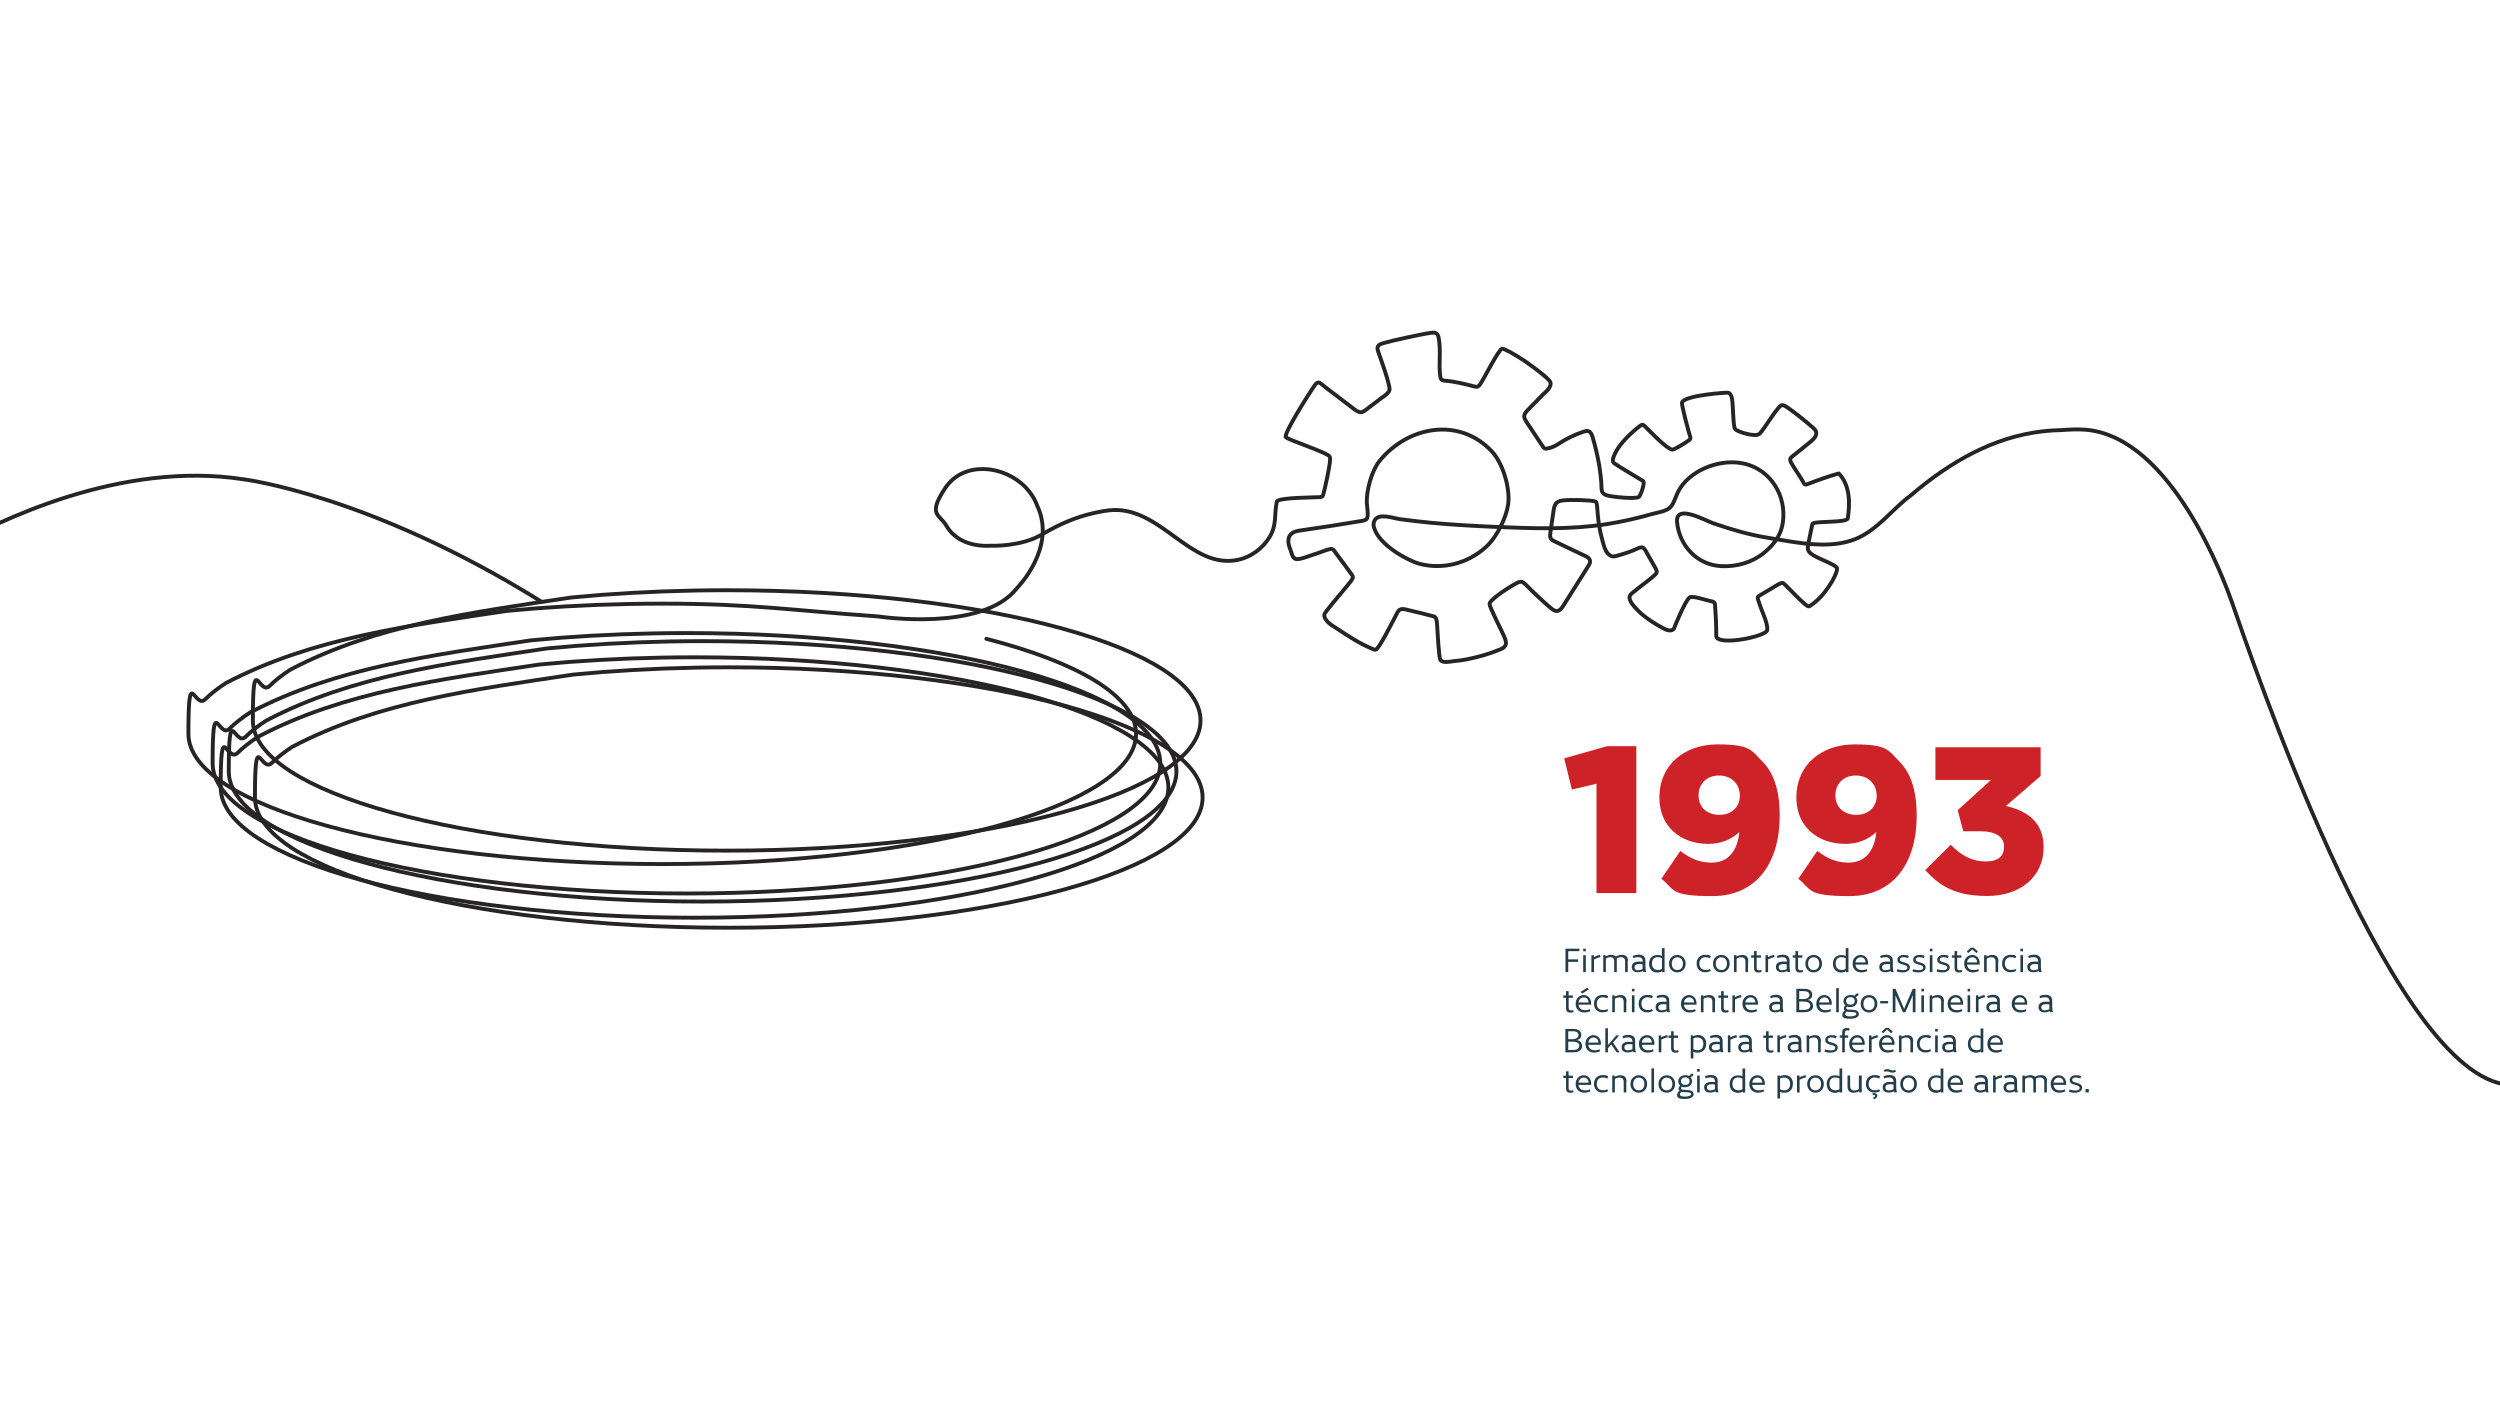 <?xml version="1.0" encoding="UTF-8"?> <svg xmlns="http://www.w3.org/2000/svg" id="Layer_1" version="1.1" viewBox="0 0 1920 1080"><defs><style> .st0 { isolation: isolate; } .st1 { fill: #cc2228; } .st2 { fill: #233d4b; } .st3 { fill: none; stroke: #272425; stroke-linecap: round; stroke-linejoin: round; stroke-width: 3px; } </style></defs><g class="st0"><g class="st0"><path class="st2" d="M1213,728.6v1.9h-8.6v6.3h7.6v1.9h-7.6v7.9h-2.1v-18h10.7Z"></path></g><g class="st0"><path class="st2" d="M1217.9,728.6v2h-2v-2h2ZM1217.9,733.6v13h-2v-13h2Z"></path><path class="st2" d="M1224.2,736.9v9.7h-2v-13h1.9v1.5c1.2-.8,3.2-1.5,4.7-1.8l.4,1.8c-1.5.2-3.4.9-4.9,1.7Z"></path><path class="st2" d="M1250.1,738v8.6h-2v-8.5c0-1.8-1.2-3-3-3s-2.5.4-3.4.9v10.6h-2v-8.6c0-2-1-2.9-2.8-2.9s-2.4.4-3.6,1.1v10.4h-2v-13h1.9v.9c1.1-.7,2.7-1.2,4.3-1.2s2.6.5,3.5,1.3c1.3-.8,3-1.3,4.7-1.3s2.6.5,3.4,1.2c.8.8,1.2,1.9,1.2,3.4Z"></path><path class="st2" d="M1264.1,746.5h0c0,0-2,0-2,0,0-.3-.2-.5-.2-.8-1,.6-2.7,1-4,1-3,0-4.7-1.4-4.7-4.1s2.1-4.1,5.6-4.1,2,0,2.8.2v-.5c0-2.1-1.2-3.1-3.2-3.1s-2.6.2-3.9.7l-.6-1.6c1.6-.7,3.1-1,4.7-1s3.1.5,3.9,1.3c.8.8,1.2,2,1.2,3.5v4.5c0,1.2.1,2.6.6,3.9ZM1258.1,745.1c1.1,0,2.4-.3,3.4-.8v-3.7c-.8-.2-1.4-.2-2.7-.2-2.4,0-3.5,1-3.5,2.5s1,2.3,2.8,2.3Z"></path><path class="st2" d="M1278.4,728.1v18.5h-1.9v-.7c-1,.6-2.2,1-3.7,1-3.2,0-6.3-2.1-6.3-6.7s2.9-6.7,6.2-6.7,2.6.3,3.6.8v-6.1h2ZM1273.2,745c1.2,0,2.3-.3,3.2-.9v-8.2c-.9-.5-2.1-.8-3.3-.8-2.4,0-4.4,1.4-4.4,4.9s2.1,4.9,4.5,4.9Z"></path><path class="st2" d="M1294.6,740.1c0,4-2.8,6.7-6.4,6.7s-6.4-2.7-6.4-6.7,2.8-6.7,6.4-6.7,6.4,2.7,6.4,6.7ZM1292.5,740.1c0-3.1-1.8-4.9-4.3-4.9s-4.3,1.8-4.3,4.9,1.8,4.9,4.3,4.9,4.3-1.8,4.3-4.9Z"></path></g><g class="st0"><path class="st2" d="M1313.9,734.4l-.7,1.5c-1-.5-2.3-.8-3.4-.8-2.7,0-4.7,1.8-4.7,4.9s1.9,4.9,4.6,4.9,2.6-.3,3.5-.8l.7,1.5c-1.3.7-2.7,1.1-4.4,1.1-3.6,0-6.5-2.4-6.5-6.7s2.9-6.7,6.5-6.7,3.1.4,4.3,1Z"></path></g><g class="st0"><path class="st2" d="M1328.4,740.1c0,4-2.8,6.7-6.4,6.7s-6.4-2.7-6.4-6.7,2.8-6.7,6.4-6.7,6.4,2.7,6.4,6.7ZM1326.3,740.1c0-3.1-1.8-4.9-4.3-4.9s-4.3,1.8-4.3,4.9,1.8,4.9,4.3,4.9,4.3-1.8,4.3-4.9Z"></path><path class="st2" d="M1342.5,738.3v8.3h-2v-8.1c0-2.2-1.2-3.3-3-3.3s-2.6.3-3.8,1.1v10.3h-2v-13h1.9v1c1.2-.7,2.9-1.2,4.5-1.2s2.6.4,3.4,1.2c.9.9,1.2,2.1,1.2,3.7Z"></path><path class="st2" d="M1353.1,746.4c-.8.3-1.8.5-2.6.5s-1.9-.2-2.5-.8c-.6-.6-.9-1.5-.9-2.7v-7.9h-2.2v-1.8h2.2v-3.3h2v3.3h3.3v1.8h-3.3v7.7c0,1.4.6,2,1.7,2s1.2-.2,1.8-.3l.4,1.6Z"></path><path class="st2" d="M1357.9,736.9v9.7h-2v-13h1.9v1.5c1.2-.8,3.2-1.5,4.7-1.8l.3,1.8c-1.5.2-3.4.9-4.9,1.7Z"></path><path class="st2" d="M1374.8,746.5h0c0,0-2,0-2,0,0-.3-.2-.5-.2-.8-1,.6-2.7,1-4,1-3,0-4.7-1.4-4.7-4.1s2.1-4.1,5.6-4.1,1.9,0,2.8.2v-.5c0-2.1-1.2-3.1-3.2-3.1s-2.6.2-3.9.7l-.6-1.6c1.6-.7,3.1-1,4.7-1s3.1.5,3.9,1.3c.8.8,1.2,2,1.2,3.5v4.5c0,1.2.1,2.6.6,3.9ZM1368.8,745.1c1.1,0,2.4-.3,3.4-.8v-3.7c-.8-.2-1.4-.2-2.7-.2-2.4,0-3.5,1-3.5,2.5s1,2.3,2.8,2.3Z"></path></g><g class="st0"><path class="st2" d="M1384.8,746.4c-.7.3-1.8.5-2.5.5s-1.9-.2-2.5-.8c-.6-.6-.9-1.5-.9-2.7v-7.9h-2.1v-1.8h2.1v-3.3h2v3.3h3.3v1.8h-3.3v7.7c0,1.4.6,2,1.7,2s1.2-.2,1.8-.3l.3,1.6Z"></path></g><g class="st0"><path class="st2" d="M1399.3,740.1c0,4-2.8,6.7-6.4,6.7s-6.4-2.7-6.4-6.7,2.8-6.7,6.4-6.7,6.4,2.7,6.4,6.7ZM1397.2,740.1c0-3.1-1.8-4.9-4.3-4.9s-4.3,1.8-4.3,4.9,1.8,4.9,4.3,4.9,4.3-1.8,4.3-4.9Z"></path><path class="st2" d="M1419.6,728.1v18.5h-1.9v-.7c-1,.6-2.2,1-3.7,1-3.2,0-6.3-2.1-6.3-6.7s2.9-6.7,6.2-6.7,2.6.3,3.6.8v-6.1h2ZM1414.3,745c1.2,0,2.3-.3,3.2-.9v-8.2c-.9-.5-2.1-.8-3.3-.8-2.4,0-4.4,1.4-4.4,4.9s2.1,4.9,4.5,4.9Z"></path><path class="st2" d="M1434.8,740.8h-9.8c.3,2.7,2.1,4.2,4.7,4.2s2.8-.3,3.9-.8l.5,1.6c-1.5.6-2.9,1-4.7,1-3.7,0-6.6-2.4-6.6-6.7s3.1-6.7,6.2-6.7,5.7,2.5,5.7,6.3,0,.9,0,1.2ZM1425,739.1h7.7c0-2.5-1.6-3.9-3.6-3.9s-3.8,1.3-4.1,3.9Z"></path><path class="st2" d="M1454.2,746.5h0c0,0-2,0-2,0-.1-.3-.2-.5-.2-.8-1,.6-2.7,1-4,1-3,0-4.7-1.4-4.7-4.1s2.1-4.1,5.6-4.1,1.9,0,2.7.2v-.5c0-2.1-1.2-3.1-3.2-3.1s-2.6.2-3.9.7l-.6-1.6c1.7-.7,3.2-1,4.7-1s3.1.5,3.9,1.3c.9.8,1.2,2,1.2,3.5v4.5c0,1.2.1,2.6.6,3.9ZM1448.2,745.1c1.2,0,2.4-.3,3.4-.8v-3.7c-.8-.2-1.4-.2-2.7-.2-2.4,0-3.5,1-3.5,2.5s1,2.3,2.8,2.3Z"></path><path class="st2" d="M1466,734.2l-.6,1.6c-1.1-.4-2.3-.7-3.6-.7s-2.7.6-2.7,1.7.5,1.6,2.8,2.2c3.6.9,4.9,2,4.9,4s-2,3.8-5.3,3.8-3.3-.3-4.9-.8l.6-1.6c1.4.4,2.9.7,4.4.7,2.2,0,3.3-.7,3.3-1.9s-.8-1.7-3.5-2.4c-3.3-.8-4.2-2-4.2-3.8s1.8-3.6,4.7-3.6,2.9.3,4.2.8Z"></path><path class="st2" d="M1478.1,734.2l-.6,1.6c-1.1-.4-2.3-.7-3.6-.7s-2.7.6-2.7,1.7.5,1.6,2.8,2.2c3.6.9,4.9,2,4.9,4s-2,3.8-5.3,3.8-3.3-.3-4.9-.8l.6-1.6c1.4.4,2.9.7,4.4.7,2.2,0,3.3-.7,3.3-1.9s-.8-1.7-3.5-2.4c-3.3-.8-4.2-2-4.2-3.8s1.8-3.6,4.7-3.6,2.9.3,4.2.8Z"></path><path class="st2" d="M1484.1,728.6v2h-2v-2h2ZM1484.1,733.6v13h-2v-13h2Z"></path><path class="st2" d="M1496.6,734.2l-.6,1.6c-1.2-.4-2.3-.7-3.6-.7s-2.7.6-2.7,1.7.5,1.6,2.8,2.2c3.6.9,4.9,2,4.9,4s-2,3.8-5.3,3.8-3.3-.3-4.9-.8l.6-1.6c1.4.4,2.9.7,4.4.7,2.2,0,3.3-.7,3.3-1.9s-.8-1.7-3.5-2.4c-3.3-.8-4.2-2-4.2-3.8s1.8-3.6,4.7-3.6,2.9.3,4.2.8Z"></path></g><g class="st0"><path class="st2" d="M1507,746.4c-.7.3-1.8.5-2.5.5s-1.9-.2-2.5-.8c-.6-.6-.9-1.5-.9-2.7v-7.9h-2.1v-1.8h2.1v-3.3h2v3.3h3.3v1.8h-3.3v7.7c0,1.4.6,2,1.7,2s1.2-.2,1.8-.3l.3,1.6Z"></path></g><g class="st0"><path class="st2" d="M1520.5,740.8h-9.8c.3,2.7,2.1,4.2,4.7,4.2s2.8-.3,3.9-.8l.5,1.6c-1.5.6-2.9,1-4.7,1-3.7,0-6.6-2.4-6.6-6.7s3.1-6.7,6.2-6.7,5.7,2.5,5.7,6.3,0,.9,0,1.2ZM1511.6,732l-1.1-1.3,3.2-2.9h2.1l3.2,2.9-1.1,1.3-3.2-2.9-3.2,2.9ZM1510.7,739.1h7.7c0-2.5-1.6-3.9-3.6-3.9s-3.8,1.3-4.1,3.9Z"></path><path class="st2" d="M1534.6,738.3v8.3h-2v-8.1c0-2.2-1.2-3.3-3-3.3s-2.6.3-3.8,1.1v10.3h-2v-13h1.9v1c1.2-.7,2.9-1.2,4.5-1.2s2.6.4,3.4,1.2c.9.9,1.2,2.1,1.2,3.7Z"></path><path class="st2" d="M1548.5,734.4l-.7,1.5c-1-.5-2.3-.8-3.4-.8-2.7,0-4.7,1.8-4.7,4.9s1.9,4.9,4.6,4.9,2.6-.3,3.5-.8l.7,1.5c-1.3.7-2.7,1.1-4.4,1.1-3.6,0-6.5-2.4-6.5-6.7s2.9-6.7,6.5-6.7,3.1.4,4.3,1Z"></path><path class="st2" d="M1553.7,728.6v2h-2v-2h2ZM1553.7,733.6v13h-2v-13h2Z"></path><path class="st2" d="M1567.9,746.5h0c0,0-2,0-2,0-.1-.3-.2-.5-.2-.8-1,.6-2.7,1-4,1-3,0-4.7-1.4-4.7-4.1s2.1-4.1,5.6-4.1,1.9,0,2.7.2v-.5c0-2.1-1.2-3.1-3.2-3.1s-2.6.2-3.9.7l-.6-1.6c1.6-.7,3.1-1,4.7-1s3.1.5,3.9,1.3c.9.8,1.2,2,1.2,3.5v4.5c0,1.2.1,2.6.6,3.9ZM1561.9,745.1c1.1,0,2.4-.3,3.4-.8v-3.7c-.8-.2-1.4-.2-2.7-.2-2.4,0-3.5,1-3.5,2.5s1,2.3,2.8,2.3Z"></path></g><g class="st0"><path class="st2" d="M1208.6,777.2c-.8.3-1.8.5-2.5.5s-1.9-.2-2.5-.8-.9-1.5-.9-2.7v-7.9h-2.1v-1.8h2.1v-3.3h2v3.3h3.3v1.8h-3.3v7.7c0,1.4.6,2,1.7,2s1.2-.2,1.8-.3l.3,1.6Z"></path></g><g class="st0"><path class="st2" d="M1222.1,771.6h-9.8c.3,2.7,2.1,4.2,4.7,4.2s2.8-.3,3.9-.8l.5,1.6c-1.5.6-2.9,1-4.7,1-3.7,0-6.6-2.4-6.6-6.7s3.1-6.7,6.2-6.7,5.7,2.5,5.7,6.3,0,.9,0,1.2ZM1212.3,769.9h7.7c0-2.5-1.6-3.9-3.6-3.9s-3.8,1.3-4.1,3.9ZM1215,763.1l-1-1.4,5.2-3.2,1,1.4-5.2,3.2Z"></path><path class="st2" d="M1235.1,765.2l-.7,1.5c-1-.5-2.3-.8-3.4-.8-2.7,0-4.7,1.8-4.7,4.9s1.9,4.9,4.6,4.9,2.6-.3,3.5-.8l.7,1.5c-1.3.7-2.7,1.1-4.4,1.1-3.6,0-6.5-2.4-6.5-6.7s2.9-6.7,6.5-6.7,3.1.4,4.3,1Z"></path><path class="st2" d="M1249,769.1v8.3h-2v-8.1c0-2.2-1.2-3.3-3-3.3s-2.6.3-3.8,1.1v10.3h-2v-13h1.9v1c1.2-.7,2.9-1.2,4.5-1.2s2.6.4,3.4,1.2c.9.9,1.2,2.1,1.2,3.7Z"></path><path class="st2" d="M1255.3,759.4v2h-2v-2h2ZM1255.3,764.4v13h-2v-13h2Z"></path><path class="st2" d="M1269.4,765.2l-.7,1.5c-1-.5-2.3-.8-3.4-.8-2.7,0-4.7,1.8-4.7,4.9s1.9,4.9,4.6,4.9,2.6-.3,3.5-.8l.7,1.5c-1.3.7-2.7,1.1-4.4,1.1-3.6,0-6.5-2.4-6.5-6.7s2.9-6.7,6.5-6.7,3.1.4,4.3,1Z"></path><path class="st2" d="M1282.4,777.3h0c0,0-2,0-2,0,0-.3-.2-.5-.2-.8-1,.6-2.7,1-4,1-3,0-4.7-1.4-4.7-4.1s2.1-4.1,5.6-4.1,2,0,2.8.2v-.5c0-2.1-1.2-3.1-3.2-3.1s-2.6.2-3.9.7l-.6-1.6c1.7-.7,3.1-1,4.7-1s3.1.5,3.9,1.3c.8.8,1.2,2,1.2,3.5v4.5c0,1.2.1,2.6.6,3.9ZM1276.4,775.9c1.1,0,2.4-.3,3.4-.8v-3.7c-.8-.2-1.4-.2-2.7-.2-2.4,0-3.5,1-3.5,2.5s1,2.3,2.8,2.3Z"></path><path class="st2" d="M1303,771.6h-9.8c.3,2.7,2.1,4.2,4.7,4.2s2.8-.3,3.9-.8l.5,1.6c-1.5.6-2.9,1-4.7,1-3.7,0-6.6-2.4-6.6-6.7s3.1-6.7,6.2-6.7,5.7,2.5,5.7,6.3,0,.9,0,1.2ZM1293.3,769.9h7.7c0-2.5-1.6-3.9-3.6-3.9s-3.8,1.3-4.1,3.9Z"></path><path class="st2" d="M1317.1,769.1v8.3h-2v-8.1c0-2.2-1.2-3.3-3-3.3s-2.6.3-3.8,1.1v10.3h-2v-13h1.9v1c1.2-.7,2.9-1.2,4.5-1.2s2.6.4,3.4,1.2c.9.9,1.2,2.1,1.2,3.7Z"></path><path class="st2" d="M1327.7,777.2c-.8.3-1.8.5-2.5.5s-1.9-.2-2.5-.8-.9-1.5-.9-2.7v-7.9h-2.1v-1.8h2.1v-3.3h2v3.3h3.3v1.8h-3.3v7.7c0,1.4.6,2,1.7,2s1.2-.2,1.8-.3l.3,1.6Z"></path></g><g class="st0"><path class="st2" d="M1332.5,767.7v9.7h-2v-13h1.9v1.5c1.2-.8,3.2-1.5,4.7-1.8l.3,1.8c-1.5.2-3.4.9-4.9,1.7Z"></path></g><g class="st0"><path class="st2" d="M1350.2,771.6h-9.8c.3,2.7,2.1,4.2,4.7,4.2s2.8-.3,3.9-.8l.5,1.6c-1.5.6-2.9,1-4.7,1-3.7,0-6.6-2.4-6.6-6.7s3.1-6.7,6.2-6.7,5.7,2.5,5.7,6.3,0,.9,0,1.2ZM1340.4,769.9h7.7c0-2.5-1.6-3.9-3.6-3.9s-3.8,1.3-4.1,3.9Z"></path><path class="st2" d="M1369.6,777.3h0c0,0-2,0-2,0,0-.3-.2-.5-.2-.8-1,.6-2.7,1-4,1-3,0-4.7-1.4-4.7-4.1s2.1-4.1,5.6-4.1,1.9,0,2.8.2v-.5c0-2.1-1.2-3.1-3.2-3.1s-2.6.2-3.9.7l-.6-1.6c1.6-.7,3.1-1,4.7-1s3.1.5,3.9,1.3c.8.8,1.2,2,1.2,3.5v4.5c0,1.2.1,2.6.6,3.9ZM1363.6,775.9c1.1,0,2.4-.3,3.4-.8v-3.7c-.8-.2-1.4-.2-2.7-.2-2.4,0-3.5,1-3.5,2.5s1,2.3,2.8,2.3Z"></path><path class="st2" d="M1392.5,772.5c0,3-2.5,4.9-6.9,4.9h-6v-18h5.8c4.2,0,6.4,1.7,6.4,4.5s-1.3,3.4-3.4,4.1h0c2.5.3,4,2.3,4,4.4ZM1381.8,761.2v6.1h3.2c3.1,0,4.7-1.5,4.7-3.2s-1.4-2.9-4.2-2.9h-3.7ZM1390.3,772.3c0-1.9-1.8-3.1-5.1-3.1h-3.4v6.4h3.8c3.2,0,4.7-1.5,4.7-3.3Z"></path><path class="st2" d="M1406.9,771.6h-9.8c.3,2.7,2.1,4.2,4.7,4.2s2.8-.3,3.9-.8l.5,1.6c-1.5.6-2.9,1-4.7,1-3.7,0-6.6-2.4-6.6-6.7s3.2-6.7,6.2-6.7,5.7,2.5,5.7,6.3,0,.9,0,1.2ZM1397.1,769.9h7.7c0-2.5-1.6-3.9-3.6-3.9s-3.8,1.3-4.1,3.9Z"></path><path class="st2" d="M1412.2,758.9v18.5h-2v-18.5h2Z"></path></g><g class="st0"><path class="st2" d="M1427.7,778.5c0,2.2-2,3.9-7,3.9s-5.8-1.2-5.8-2.9.8-2.5,1.9-3.4c-.5-.5-.8-1.1-.8-1.7s.5-1.6,1.3-2.3c-1-.8-1.5-1.9-1.5-3.3,0-2.7,2.3-4.6,5.3-4.6s2.1.2,2.9.7c.7-.9,1.5-1.5,2.5-2.2l1.1,1.5c-1,.6-1.7,1-2.4,1.6.7.8,1.2,1.8,1.2,3,0,2.7-2.3,4.6-5.3,4.6s-1.7-.2-2.5-.5c-.4.5-.7.9-.7,1.3,0,.6.2,1.1,2.2,1.2l3.5.2c2.5.1,3.9,1.2,3.9,3ZM1425.6,778.7c0-.8-.5-1.3-2.3-1.4l-3.8-.2c-.5,0-.9-.1-1.2-.2-.8.6-1.2,1.3-1.2,2.1s.9,1.6,3.7,1.6,4.9-.8,4.9-1.9ZM1417.8,768.7c0,1.8,1.3,2.9,3.3,2.9s3.3-1.1,3.3-2.9-1.3-2.9-3.3-2.9-3.3,1.1-3.3,2.9Z"></path></g><g class="st0"><path class="st2" d="M1441.8,770.9c0,4-2.8,6.7-6.4,6.7s-6.4-2.7-6.4-6.7,2.8-6.7,6.4-6.7,6.4,2.7,6.4,6.7ZM1439.7,770.9c0-3.1-1.8-4.9-4.3-4.9s-4.3,1.8-4.3,4.9,1.8,4.9,4.3,4.9,4.3-1.8,4.3-4.9Z"></path><path class="st2" d="M1450.1,768.8v1.8h-6.1v-1.8h6.1Z"></path><path class="st2" d="M1471.1,759.4v18h-2.1v-13.2s-1.2,3-1.2,3l-4.5,10.2h-1.8l-4.6-10.2-1.2-2.8v3s0,10,0,10h-2.1v-18h2.1l5.6,12.9,1.1,2.6,1-2.6,5.6-12.9h2.1Z"></path><path class="st2" d="M1477.6,759.4v2h-2v-2h2ZM1477.6,764.4v13h-2v-13h2Z"></path><path class="st2" d="M1492.8,769.1v8.3h-2v-8.1c0-2.2-1.2-3.3-3-3.3s-2.6.3-3.8,1.1v10.3h-2v-13h1.9v1c1.2-.7,2.9-1.2,4.5-1.2s2.6.4,3.4,1.2,1.2,2.1,1.2,3.7Z"></path><path class="st2" d="M1507.8,771.6h-9.8c.3,2.7,2.1,4.2,4.7,4.2s2.8-.3,3.9-.8l.5,1.6c-1.5.6-2.9,1-4.7,1-3.7,0-6.6-2.4-6.6-6.7s3.1-6.7,6.2-6.7,5.7,2.5,5.7,6.3,0,.9,0,1.2ZM1498,769.9h7.7c0-2.5-1.6-3.9-3.6-3.9s-3.8,1.3-4.1,3.9Z"></path><path class="st2" d="M1513.1,759.4v2h-2v-2h2ZM1513.1,764.4v13h-2v-13h2Z"></path><path class="st2" d="M1519.5,767.7v9.7h-2v-13h1.9v1.5c1.2-.8,3.2-1.5,4.7-1.8l.4,1.8c-1.5.2-3.4.9-4.9,1.7Z"></path><path class="st2" d="M1536.4,777.3h0c0,0-2,0-2,0-.1-.3-.2-.5-.2-.8-1,.6-2.7,1-4,1-3,0-4.7-1.4-4.7-4.1s2.1-4.1,5.6-4.1,1.9,0,2.7.2v-.5c0-2.1-1.2-3.1-3.2-3.1s-2.6.2-3.9.7l-.6-1.6c1.6-.7,3.1-1,4.7-1s3.1.5,3.9,1.3c.9.8,1.2,2,1.2,3.5v4.5c0,1.2.1,2.6.6,3.9ZM1530.4,775.9c1.1,0,2.4-.3,3.4-.8v-3.7c-.8-.2-1.4-.2-2.7-.2-2.4,0-3.5,1-3.5,2.5s1,2.3,2.8,2.3Z"></path><path class="st2" d="M1557,771.6h-9.8c.3,2.7,2.1,4.2,4.7,4.2s2.8-.3,3.9-.8l.5,1.6c-1.5.6-2.9,1-4.7,1-3.7,0-6.6-2.4-6.6-6.7s3.1-6.7,6.2-6.7,5.7,2.5,5.7,6.3,0,.9,0,1.2ZM1547.3,769.9h7.7c0-2.5-1.6-3.9-3.6-3.9s-3.8,1.3-4.1,3.9Z"></path><path class="st2" d="M1576.5,777.3h0c0,0-2,0-2,0,0-.3-.2-.5-.2-.8-1,.6-2.7,1-4,1-3,0-4.7-1.4-4.7-4.1s2.1-4.1,5.6-4.1,2,0,2.8.2v-.5c0-2.1-1.2-3.1-3.2-3.1s-2.6.2-3.9.7l-.6-1.6c1.6-.7,3.1-1,4.7-1s3.1.5,3.9,1.3c.8.8,1.2,2,1.2,3.5v4.5c0,1.2.1,2.6.6,3.9ZM1570.5,775.9c1.1,0,2.4-.3,3.4-.8v-3.7c-.8-.2-1.4-.2-2.7-.2-2.4,0-3.5,1-3.5,2.5s1,2.3,2.8,2.3Z"></path></g><g class="st0"><path class="st2" d="M1215.1,803.3c0,3-2.5,4.9-6.9,4.9h-6v-18h5.8c4.2,0,6.4,1.7,6.4,4.5s-1.3,3.4-3.4,4.1h0c2.5.3,4,2.3,4,4.4ZM1204.4,792v6.1h3.2c3.1,0,4.7-1.5,4.7-3.2s-1.4-2.9-4.2-2.9h-3.7ZM1212.9,803.1c0-1.9-1.8-3.1-5.1-3.1h-3.4v6.4h3.8c3.2,0,4.7-1.5,4.7-3.3Z"></path><path class="st2" d="M1229.6,802.4h-9.8c.3,2.7,2.1,4.2,4.7,4.2s2.8-.3,3.9-.8l.5,1.6c-1.5.6-2.9,1-4.7,1-3.7,0-6.6-2.4-6.6-6.7s3.1-6.7,6.2-6.7,5.7,2.5,5.7,6.3,0,.9,0,1.2ZM1219.8,800.7h7.7c0-2.5-1.6-3.9-3.6-3.9s-3.8,1.3-4.1,3.9Z"></path><path class="st2" d="M1237.5,802.1l-2.6,2.9v3.2h-2v-18.5h2v12.9l6.4-7.4h2.2l-4.7,5.5,5.1,7.5h-2.3l-4.2-6.1Z"></path><path class="st2" d="M1256.3,808.1h0c0,0-2,0-2,0-.1-.3-.2-.5-.2-.8-1,.6-2.7,1-4,1-3,0-4.7-1.4-4.7-4.1s2.1-4.1,5.6-4.1,1.9,0,2.7.2v-.5c0-2.1-1.2-3.1-3.2-3.1s-2.6.2-3.9.7l-.6-1.6c1.6-.7,3.1-1,4.7-1s3.1.5,3.9,1.3c.9.8,1.2,2,1.2,3.5v4.5c0,1.2.1,2.6.6,3.9ZM1250.3,806.6c1.1,0,2.4-.3,3.4-.8v-3.7c-.8-.2-1.4-.2-2.7-.2-2.4,0-3.5,1-3.5,2.5s1,2.3,2.8,2.3Z"></path><path class="st2" d="M1270.7,802.4h-9.8c.3,2.7,2.1,4.2,4.7,4.2s2.8-.3,3.9-.8l.5,1.6c-1.5.6-2.9,1-4.7,1-3.7,0-6.6-2.4-6.6-6.7s3.1-6.7,6.2-6.7,5.7,2.5,5.7,6.3,0,.9,0,1.2ZM1260.9,800.7h7.7c0-2.5-1.6-3.9-3.6-3.9s-3.8,1.3-4.1,3.9Z"></path><path class="st2" d="M1275.9,798.5v9.7h-2v-13h1.9v1.5c1.2-.8,3.2-1.5,4.7-1.8l.3,1.8c-1.5.2-3.4.9-4.9,1.7Z"></path><path class="st2" d="M1289.3,808c-.8.3-1.8.5-2.5.5s-1.9-.2-2.5-.8-.9-1.5-.9-2.7v-7.9h-2.1v-1.8h2.1v-3.3h2v3.3h3.3v1.8h-3.3v7.7c0,1.4.6,2,1.7,2s1.2-.2,1.8-.3l.3,1.6Z"></path><path class="st2" d="M1310.3,801.7c0,4.6-2.9,6.7-6.2,6.7s-2.6-.3-3.6-.8v5.3h-2v-17.7h1.9v.7c1-.6,2.2-1,3.7-1,3.2,0,6.3,2.1,6.3,6.7ZM1308.2,801.7c0-3.5-2.1-4.9-4.5-4.9s-2.3.3-3.2.8v8.2c.9.5,2.1.8,3.3.8,2.4,0,4.4-1.5,4.4-4.9Z"></path><path class="st2" d="M1323.4,808.1h0c0,0-2,0-2,0,0-.3-.2-.5-.2-.8-1,.6-2.7,1-4,1-3,0-4.7-1.4-4.7-4.1s2.1-4.1,5.6-4.1,2,0,2.8.2v-.5c0-2.1-1.2-3.1-3.2-3.1s-2.6.2-3.9.7l-.6-1.6c1.7-.7,3.1-1,4.7-1s3.1.5,3.9,1.3c.8.8,1.2,2,1.2,3.5v4.5c0,1.2.1,2.6.6,3.9ZM1317.4,806.6c1.1,0,2.4-.3,3.4-.8v-3.7c-.8-.2-1.4-.2-2.7-.2-2.4,0-3.5,1-3.5,2.5s1,2.3,2.8,2.3Z"></path><path class="st2" d="M1329,798.5v9.7h-2v-13h1.9v1.5c1.2-.8,3.2-1.5,4.7-1.8l.4,1.8c-1.5.2-3.4.9-4.9,1.7Z"></path><path class="st2" d="M1345.9,808.1h0c0,0-2,0-2,0-.1-.3-.2-.5-.2-.8-1,.6-2.7,1-4,1-3,0-4.7-1.4-4.7-4.1s2.1-4.1,5.6-4.1,1.9,0,2.7.2v-.5c0-2.1-1.2-3.1-3.2-3.1s-2.6.2-3.9.7l-.6-1.6c1.6-.7,3.1-1,4.7-1s3.1.5,3.9,1.3c.9.8,1.2,2,1.2,3.5v4.5c0,1.2.1,2.6.6,3.9ZM1339.9,806.6c1.1,0,2.4-.3,3.4-.8v-3.7c-.8-.2-1.4-.2-2.7-.2-2.4,0-3.5,1-3.5,2.5s1,2.3,2.8,2.3Z"></path><path class="st2" d="M1362.2,808c-.8.3-1.8.5-2.5.5s-1.9-.2-2.5-.8-.9-1.5-.9-2.7v-7.9h-2.1v-1.8h2.1v-3.3h2v3.3h3.3v1.8h-3.3v7.7c0,1.4.6,2,1.7,2s1.2-.2,1.8-.3l.3,1.6Z"></path><path class="st2" d="M1367,798.5v9.7h-2v-13h1.9v1.5c1.2-.8,3.2-1.5,4.7-1.8l.3,1.8c-1.5.2-3.4.9-4.9,1.7Z"></path><path class="st2" d="M1383.8,808.1h0c0,0-2,0-2,0,0-.3-.2-.5-.2-.8-1,.6-2.7,1-4,1-3,0-4.7-1.4-4.7-4.1s2.1-4.1,5.6-4.1,2,0,2.8.2v-.5c0-2.1-1.2-3.1-3.2-3.1s-2.6.2-3.9.7l-.6-1.6c1.7-.7,3.1-1,4.7-1s3.1.5,3.9,1.3c.8.8,1.2,2,1.2,3.5v4.5c0,1.2.1,2.6.6,3.9ZM1377.8,806.6c1.1,0,2.4-.3,3.4-.8v-3.7c-.8-.2-1.4-.2-2.7-.2-2.4,0-3.5,1-3.5,2.5s1,2.3,2.8,2.3Z"></path><path class="st2" d="M1398.3,799.9v8.3h-2v-8.1c0-2.2-1.2-3.3-3-3.3s-2.6.3-3.8,1.1v10.3h-2v-13h1.9v1c1.2-.7,2.9-1.2,4.5-1.2s2.6.4,3.4,1.2,1.2,2.1,1.2,3.7Z"></path><path class="st2" d="M1410.6,795.8l-.6,1.6c-1.1-.4-2.3-.7-3.6-.7s-2.7.6-2.7,1.7.5,1.6,2.8,2.2c3.6.9,4.9,2,4.9,4s-2,3.8-5.3,3.8-3.3-.3-4.9-.8l.6-1.6c1.4.4,2.9.7,4.4.7,2.2,0,3.3-.7,3.3-1.9s-.8-1.7-3.5-2.4c-3.3-.8-4.2-2-4.2-3.8s1.8-3.6,4.7-3.6,2.9.3,4.2.8Z"></path></g><g class="st0"><path class="st2" d="M1416.8,793.4v1.8h2.6v1.8h-2.6v11.2h-2v-11.2h-1.9v-1.8h1.9v-1.9c0-1.4.3-2.3.9-2.9.6-.6,1.5-.9,2.6-.9s1.5.1,2.2.4l-.4,1.6c-.5-.1-1-.2-1.5-.2-1.1,0-1.7.5-1.7,2.2Z"></path></g><g class="st0"><path class="st2" d="M1432.2,802.4h-9.8c.3,2.7,2.1,4.2,4.7,4.2s2.8-.3,3.9-.8l.5,1.6c-1.5.6-2.9,1-4.7,1-3.7,0-6.6-2.4-6.6-6.7s3.1-6.7,6.2-6.7,5.7,2.5,5.7,6.3,0,.9,0,1.2ZM1422.4,800.7h7.7c0-2.5-1.6-3.9-3.6-3.9s-3.8,1.3-4.1,3.9Z"></path></g><g class="st0"><path class="st2" d="M1437.4,798.5v9.7h-2v-13h1.9v1.5c1.2-.8,3.2-1.5,4.7-1.8l.3,1.8c-1.5.2-3.4.9-4.9,1.7Z"></path></g><g class="st0"><path class="st2" d="M1455.1,802.4h-9.8c.3,2.7,2.1,4.2,4.7,4.2s2.8-.3,3.9-.8l.5,1.6c-1.5.6-2.9,1-4.7,1-3.7,0-6.6-2.4-6.6-6.7s3.1-6.7,6.2-6.7,5.7,2.5,5.7,6.3,0,.9,0,1.2ZM1446.2,793.6l-1.1-1.3,3.2-2.9h2.1l3.2,2.9-1.1,1.3-3.2-2.9-3.2,2.9ZM1445.3,800.7h7.7c0-2.5-1.6-3.9-3.6-3.9s-3.8,1.3-4.1,3.9Z"></path><path class="st2" d="M1469.2,799.9v8.3h-2v-8.1c0-2.2-1.2-3.3-3-3.3s-2.6.3-3.8,1.1v10.3h-2v-13h1.9v1c1.2-.7,2.9-1.2,4.5-1.2s2.6.4,3.4,1.2,1.2,2.1,1.2,3.7Z"></path><path class="st2" d="M1483.1,796l-.7,1.5c-1-.5-2.3-.8-3.4-.8-2.7,0-4.7,1.8-4.7,4.9s1.9,4.9,4.6,4.9,2.6-.3,3.5-.8l.7,1.5c-1.3.7-2.7,1.1-4.4,1.1-3.6,0-6.5-2.4-6.5-6.7s2.9-6.7,6.5-6.7,3.1.4,4.3,1Z"></path><path class="st2" d="M1488.2,790.2v2h-2v-2h2ZM1488.2,795.2v13h-2v-13h2Z"></path><path class="st2" d="M1502.5,808.1h0c0,0-2,0-2,0,0-.3-.2-.5-.2-.8-1,.6-2.7,1-4,1-3,0-4.7-1.4-4.7-4.1s2.1-4.1,5.6-4.1,2,0,2.8.2v-.5c0-2.1-1.2-3.1-3.2-3.1s-2.6.2-3.9.7l-.6-1.6c1.7-.7,3.1-1,4.7-1s3.1.5,3.9,1.3c.8.8,1.2,2,1.2,3.5v4.5c0,1.2.1,2.6.6,3.9ZM1496.5,806.6c1.1,0,2.4-.3,3.4-.8v-3.7c-.8-.2-1.4-.2-2.7-.2-2.4,0-3.5,1-3.5,2.5s1,2.3,2.8,2.3Z"></path><path class="st2" d="M1523.2,789.7v18.5h-1.9v-.7c-1,.6-2.2,1-3.7,1-3.2,0-6.3-2.1-6.3-6.7s2.9-6.7,6.2-6.7,2.6.3,3.6.8v-6.1h2ZM1517.9,806.6c1.2,0,2.3-.3,3.2-.9v-8.2c-.9-.5-2.1-.8-3.3-.8-2.4,0-4.4,1.4-4.4,4.9s2.1,4.9,4.5,4.9Z"></path><path class="st2" d="M1538.3,802.4h-9.8c.3,2.7,2.1,4.2,4.7,4.2s2.8-.3,3.9-.8l.5,1.6c-1.5.6-2.9,1-4.7,1-3.7,0-6.6-2.4-6.6-6.7s3.1-6.7,6.2-6.7,5.7,2.5,5.7,6.3,0,.9,0,1.2ZM1528.6,800.7h7.7c0-2.5-1.6-3.9-3.6-3.9s-3.8,1.3-4.1,3.9Z"></path></g><g class="st0"><path class="st2" d="M1208.6,838.8c-.8.3-1.8.5-2.5.5s-1.9-.2-2.5-.8-.9-1.5-.9-2.7v-7.9h-2.1v-1.8h2.1v-3.3h2v3.3h3.3v1.8h-3.3v7.7c0,1.4.6,2,1.7,2s1.2-.2,1.8-.3l.3,1.6Z"></path></g><g class="st0"><path class="st2" d="M1222.1,833.2h-9.8c.3,2.7,2.1,4.2,4.7,4.2s2.8-.3,3.9-.8l.5,1.6c-1.5.6-2.9,1-4.7,1-3.7,0-6.6-2.4-6.6-6.7s3.1-6.7,6.2-6.7,5.7,2.5,5.7,6.3,0,.9,0,1.2ZM1212.3,831.5h7.7c0-2.5-1.6-3.9-3.6-3.9s-3.8,1.3-4.1,3.9Z"></path><path class="st2" d="M1235.1,826.8l-.7,1.5c-1-.5-2.3-.8-3.4-.8-2.7,0-4.7,1.8-4.7,4.9s1.9,4.9,4.6,4.9,2.6-.3,3.5-.8l.7,1.5c-1.3.7-2.7,1.1-4.4,1.1-3.6,0-6.5-2.4-6.5-6.7s2.9-6.7,6.5-6.7,3.1.4,4.3,1Z"></path><path class="st2" d="M1249,830.7v8.3h-2v-8.1c0-2.2-1.2-3.3-3-3.3s-2.6.3-3.8,1.1v10.3h-2v-13h1.9v1c1.2-.7,2.9-1.2,4.5-1.2s2.6.4,3.4,1.2c.9.9,1.2,2.1,1.2,3.7Z"></path><path class="st2" d="M1265,832.5c0,4-2.8,6.7-6.4,6.7s-6.4-2.7-6.4-6.7,2.8-6.7,6.4-6.7,6.4,2.7,6.4,6.7ZM1262.9,832.5c0-3.1-1.8-4.9-4.3-4.9s-4.3,1.8-4.3,4.9,1.8,4.9,4.3,4.9,4.3-1.8,4.3-4.9Z"></path><path class="st2" d="M1270.3,820.5v18.5h-2v-18.5h2Z"></path><path class="st2" d="M1286.5,832.5c0,4-2.8,6.7-6.4,6.7s-6.4-2.7-6.4-6.7,2.8-6.7,6.4-6.7,6.4,2.7,6.4,6.7ZM1284.4,832.5c0-3.1-1.8-4.9-4.3-4.9s-4.3,1.8-4.3,4.9,1.8,4.9,4.3,4.9,4.3-1.8,4.3-4.9Z"></path><path class="st2" d="M1300.8,840.1c0,2.2-2,3.9-7,3.9s-5.8-1.2-5.8-2.9.8-2.5,1.9-3.4c-.5-.5-.8-1.1-.8-1.7s.5-1.6,1.3-2.3c-1-.8-1.5-1.9-1.5-3.3,0-2.7,2.3-4.6,5.3-4.6s2.1.2,2.9.7c.7-.9,1.5-1.5,2.5-2.2l1.1,1.5c-1,.6-1.7,1-2.4,1.6.7.8,1.2,1.8,1.2,3,0,2.7-2.3,4.6-5.3,4.6s-1.7-.2-2.5-.5c-.4.5-.7.9-.7,1.3,0,.6.2,1.1,2.2,1.2l3.5.2c2.5.1,3.9,1.2,3.9,3ZM1298.7,840.3c0-.8-.5-1.3-2.3-1.4l-3.8-.2c-.5,0-.9-.1-1.2-.2-.8.6-1.2,1.3-1.2,2.1s.9,1.6,3.7,1.6,4.9-.8,4.9-1.9ZM1291,830.3c0,1.8,1.3,2.9,3.3,2.9s3.3-1.1,3.3-2.9-1.3-2.9-3.3-2.9-3.3,1.1-3.3,2.9Z"></path><path class="st2" d="M1305.4,821v2h-2v-2h2ZM1305.4,826v13h-2v-13h2Z"></path><path class="st2" d="M1319.7,838.9h0c0,0-2,0-2,0-.1-.3-.2-.5-.2-.8-1,.6-2.7,1-4,1-3,0-4.7-1.4-4.7-4.1s2.1-4.1,5.6-4.1,1.9,0,2.7.2v-.5c0-2.1-1.2-3.1-3.2-3.1s-2.6.2-3.9.7l-.6-1.6c1.6-.7,3.1-1,4.7-1s3.1.5,3.9,1.3c.9.8,1.2,2,1.2,3.5v4.5c0,1.2.1,2.6.6,3.9ZM1313.7,837.4c1.1,0,2.4-.3,3.4-.8v-3.7c-.8-.2-1.4-.2-2.7-.2-2.4,0-3.5,1-3.5,2.5s1,2.3,2.8,2.3Z"></path><path class="st2" d="M1340.3,820.5v18.5h-1.9v-.7c-1,.6-2.2,1-3.7,1-3.2,0-6.3-2.1-6.3-6.7s2.9-6.7,6.2-6.7,2.6.3,3.6.8v-6.1h2ZM1335,837.4c1.2,0,2.3-.3,3.2-.9v-8.2c-.9-.5-2.1-.8-3.3-.8-2.4,0-4.4,1.4-4.4,4.9s2.1,4.9,4.5,4.9Z"></path><path class="st2" d="M1355.5,833.2h-9.8c.3,2.7,2.1,4.2,4.7,4.2s2.8-.3,3.9-.8l.5,1.6c-1.5.6-2.9,1-4.7,1-3.7,0-6.6-2.4-6.6-6.7s3.1-6.7,6.2-6.7,5.7,2.5,5.7,6.3,0,.9,0,1.2ZM1345.7,831.5h7.7c0-2.5-1.6-3.9-3.6-3.9s-3.8,1.3-4.1,3.9Z"></path><path class="st2" d="M1376.9,832.5c0,4.6-2.9,6.7-6.2,6.7s-2.6-.3-3.6-.8v5.3h-2v-17.7h1.9v.7c1-.6,2.2-1,3.7-1,3.2,0,6.3,2.1,6.3,6.7ZM1374.8,832.5c0-3.5-2.1-4.9-4.5-4.9s-2.3.3-3.2.8v8.2c.9.5,2.1.8,3.3.8,2.4,0,4.4-1.5,4.4-4.9Z"></path></g><g class="st0"><path class="st2" d="M1382.1,829.3v9.7h-2v-13h1.9v1.5c1.2-.8,3.2-1.5,4.7-1.8l.3,1.8c-1.5.2-3.4.9-4.9,1.7Z"></path></g><g class="st0"><path class="st2" d="M1400.7,832.5c0,4-2.8,6.7-6.4,6.7s-6.4-2.7-6.4-6.7,2.8-6.7,6.4-6.7,6.4,2.7,6.4,6.7ZM1398.6,832.5c0-3.1-1.8-4.9-4.3-4.9s-4.3,1.8-4.3,4.9,1.8,4.9,4.3,4.9,4.3-1.8,4.3-4.9Z"></path><path class="st2" d="M1414.8,820.5v18.5h-1.9v-.7c-1,.6-2.2,1-3.7,1-3.2,0-6.3-2.1-6.3-6.7s2.9-6.7,6.2-6.7,2.6.3,3.6.8v-6.1h2ZM1409.5,837.4c1.2,0,2.3-.3,3.2-.9v-8.2c-.9-.5-2.1-.8-3.3-.8-2.4,0-4.4,1.4-4.4,4.9s2.1,4.9,4.5,4.9Z"></path><path class="st2" d="M1429.8,826v13h-1.9v-.9c-1.2.7-2.8,1.1-4.4,1.1s-2.6-.4-3.4-1.2c-.9-.9-1.2-2.1-1.2-3.7v-8.3h2v8.1c0,2.2,1.2,3.4,3,3.4s2.5-.4,3.7-1.1v-10.4h2Z"></path><path class="st2" d="M1443.9,826.8l-.7,1.5c-1-.5-2.3-.8-3.4-.8-2.7,0-4.7,1.8-4.7,4.9s1.9,4.9,4.6,4.9,2.6-.3,3.5-.8l.7,1.5c-1.3.7-2.7,1.1-4.4,1.1-3.6,0-6.5-2.4-6.5-6.7s2.9-6.7,6.5-6.7,3.1.4,4.3,1ZM1441.7,841.7c0,1.3-1.2,2.2-2.8,2.5l-.3-1.3c.9-.3,1.5-.6,1.5-1.2s-.4-.7-1.1-.7-.5,0-.7,0l-.3-1.3c.4-.1.7-.2,1.3-.2,1.4,0,2.5.8,2.5,2.1Z"></path><path class="st2" d="M1456.8,838.9h0c0,0-2,0-2,0-.1-.3-.2-.5-.2-.8-1,.6-2.7,1-4,1-3,0-4.7-1.4-4.7-4.1s2.1-4.1,5.6-4.1,2,0,2.7.2v-.5c0-2.1-1.2-3.1-3.2-3.1s-2.6.2-3.9.7l-.6-1.6c1.6-.7,3.1-1,4.7-1s3.1.5,3.9,1.3c.9.8,1.2,2,1.2,3.5v4.5c0,1.2.1,2.6.6,3.9ZM1447.5,823.4l-.7-1.4c.7-.6,1.5-.9,2.6-.9,1.9,0,2.6,1,4.1,1s1.4-.3,1.9-.6l.7,1.4c-.7.6-1.5.9-2.6.9-1.9,0-2.6-1-4.1-1s-1.4.3-1.9.6ZM1450.8,837.4c1.1,0,2.4-.3,3.4-.8v-3.7c-.8-.2-1.4-.2-2.7-.2-2.4,0-3.5,1-3.5,2.5s1,2.3,2.8,2.3Z"></path><path class="st2" d="M1472.2,832.5c0,4-2.8,6.7-6.4,6.7s-6.4-2.7-6.4-6.7,2.8-6.7,6.4-6.7,6.4,2.7,6.4,6.7ZM1470.1,832.5c0-3.1-1.8-4.9-4.3-4.9s-4.3,1.8-4.3,4.9,1.8,4.9,4.3,4.9,4.3-1.8,4.3-4.9Z"></path><path class="st2" d="M1492.5,820.5v18.5h-1.9v-.7c-1,.6-2.2,1-3.7,1-3.2,0-6.3-2.1-6.3-6.7s2.9-6.7,6.2-6.7,2.6.3,3.6.8v-6.1h2ZM1487.2,837.4c1.2,0,2.3-.3,3.2-.9v-8.2c-.9-.5-2.1-.8-3.3-.8-2.4,0-4.4,1.4-4.4,4.9s2.1,4.9,4.5,4.9Z"></path><path class="st2" d="M1507.7,833.2h-9.8c.3,2.7,2.2,4.2,4.7,4.2s2.8-.3,3.9-.8l.5,1.6c-1.5.6-2.9,1-4.7,1-3.7,0-6.6-2.4-6.6-6.7s3.1-6.7,6.2-6.7,5.7,2.5,5.7,6.3,0,.9,0,1.2ZM1497.9,831.5h7.7c0-2.5-1.6-3.9-3.6-3.9s-3.8,1.3-4.1,3.9Z"></path><path class="st2" d="M1527.1,838.9h0c0,0-2,0-2,0,0-.3-.2-.5-.2-.8-1,.6-2.7,1-4,1-3,0-4.7-1.4-4.7-4.1s2.1-4.1,5.6-4.1,2,0,2.8.2v-.5c0-2.1-1.2-3.1-3.2-3.1s-2.6.2-3.9.7l-.6-1.6c1.6-.7,3.1-1,4.7-1s3.1.5,3.9,1.3c.8.8,1.2,2,1.2,3.5v4.5c0,1.2.1,2.6.6,3.9ZM1521.1,837.4c1.1,0,2.4-.3,3.4-.8v-3.7c-.8-.2-1.4-.2-2.7-.2-2.4,0-3.5,1-3.5,2.5s1,2.3,2.8,2.3Z"></path><path class="st2" d="M1532.7,829.3v9.7h-2v-13h1.9v1.5c1.2-.8,3.2-1.5,4.7-1.8l.4,1.8c-1.5.2-3.4.9-4.9,1.7Z"></path><path class="st2" d="M1549.6,838.9h0c0,0-2,0-2,0-.1-.3-.2-.5-.2-.8-1,.6-2.7,1-4,1-3,0-4.7-1.4-4.7-4.1s2.1-4.1,5.6-4.1,2,0,2.7.2v-.5c0-2.1-1.2-3.1-3.2-3.1s-2.6.2-3.9.7l-.6-1.6c1.6-.7,3.1-1,4.7-1s3.1.5,3.9,1.3c.9.8,1.2,2,1.2,3.5v4.5c0,1.2.1,2.6.6,3.9ZM1543.6,837.4c1.1,0,2.4-.3,3.4-.8v-3.7c-.8-.2-1.4-.2-2.7-.2-2.4,0-3.5,1-3.5,2.5s1,2.3,2.8,2.3Z"></path><path class="st2" d="M1572,830.4v8.6h-2v-8.5c0-1.8-1.2-3-3-3s-2.5.4-3.4.9v10.6h-2v-8.6c0-2-1-2.9-2.8-2.9s-2.4.4-3.6,1.1v10.4h-2v-13h1.9v.9c1.1-.7,2.7-1.2,4.3-1.2s2.6.5,3.5,1.3c1.3-.8,3-1.3,4.7-1.3s2.6.5,3.4,1.2,1.1,1.9,1.1,3.4Z"></path><path class="st2" d="M1586.9,833.2h-9.8c.3,2.7,2.1,4.2,4.7,4.2s2.8-.3,3.9-.8l.5,1.6c-1.5.6-2.9,1-4.7,1-3.7,0-6.6-2.4-6.6-6.7s3.1-6.7,6.2-6.7,5.7,2.5,5.7,6.3,0,.9,0,1.2ZM1577.1,831.5h7.7c0-2.5-1.6-3.9-3.6-3.9s-3.8,1.3-4.1,3.9Z"></path><path class="st2" d="M1598.3,826.6l-.6,1.6c-1.1-.4-2.3-.7-3.6-.7s-2.7.6-2.7,1.7.5,1.6,2.8,2.2c3.6.9,4.9,2,4.9,4s-2,3.8-5.3,3.8-3.3-.3-4.9-.8l.6-1.6c1.4.4,2.9.7,4.4.7,2.2,0,3.3-.7,3.3-1.9s-.8-1.7-3.5-2.4c-3.3-.8-4.2-2-4.2-3.8s1.8-3.6,4.7-3.6,2.9.3,4.2.8Z"></path><path class="st2" d="M1604.2,836.4v2.6h-2.5v-2.6h2.5Z"></path></g></g><g class="st0"><g class="st0"><path class="st1" d="M1226.1,601.9l-18.9,4.5-5.9-24,32.8-9.3h22.6v112.8h-30.6v-84Z"></path></g><g class="st0"><path class="st1" d="M1335.8,639c-6.9,6.4-15,9.1-23.8,9.1-21.6,0-37.6-13.6-37.6-35.5v-.3c0-24.6,19-40.6,44.6-40.6s25.9,4.5,34.4,13c8.2,8.2,13.4,21,13.4,41.6v.3c0,36.5-18.2,61.6-51.7,61.6s-28.8-5.3-39.2-13.3l14.6-21.4c7.8,6.1,15.2,9,24,9,16.3,0,20.5-14.4,21.3-23.4ZM1336.2,611.3v-.3c0-8.6-6.2-15.4-16-15.4s-15.7,6.6-15.7,15.2v.3c0,8.5,6.2,14.7,16,14.7s15.7-6.4,15.7-14.6Z"></path></g><g class="st0"><path class="st1" d="M1441,639c-6.9,6.4-15,9.1-23.8,9.1-21.6,0-37.6-13.6-37.6-35.5v-.3c0-24.6,19-40.6,44.6-40.6s25.9,4.5,34.4,13c8.2,8.2,13.4,21,13.4,41.6v.3c0,36.5-18.2,61.6-51.7,61.6s-28.8-5.3-39.2-13.3l14.6-21.4c7.8,6.1,15.2,9,24,9,16.3,0,20.5-14.4,21.3-23.4ZM1441.3,611.3v-.3c0-8.6-6.2-15.4-16-15.4s-15.7,6.6-15.7,15.2v.3c0,8.5,6.2,14.7,16,14.7s15.7-6.4,15.7-14.6Z"></path></g><g class="st0"><path class="st1" d="M1478.5,668.3l19.7-19.5c8,8.2,16.3,12.8,26.7,12.8s14.2-4.5,14.2-11.4v-.3c0-7.2-6.4-11.5-18.2-11.5h-13.1l-4.3-16.2,25.6-23.2h-42.7v-25.1h80.8v22.1l-26.7,23c16,3.5,29,12.3,29,31.5v.3c0,22.7-18.2,37.3-43.2,37.3s-36.6-7.8-47.7-19.8Z"></path></g></g><path class="st3" d="M-1038.6,697.4c-2.1,23.4-16,70.9-2.7,123.6,0,0,1.6,12,13,24.9,13.6,15.4,34.1,23.8,55.1,23.1,47.3-1.4,150.5-.9,202.7-20.5l-7.9-71.4c-8.9-18.1-3-40.8-6.1-57.1-2.6-13.5-5.2-27.5-2.1-41,1.9-8.4,6.1-17.1,3-25.1-1.9-5-6.6-9.4-5.9-14.8.7-5.1,6.2-8.8,6.5-13.9.2-3-1.4-5.8-1.9-8.7-.6-3.4.2-6.9,1.1-10.2,5.1-20.2,10.3-40.4,15.4-60.6,1.8-6.9,3.6-14,7.9-19.7,2.8-3.8,6.8-7.1,7.6-11.7.4-2.1,0-4.3-.4-6.4-.7-4-1.4-7.9-2.1-11.9-4-22.2-8-44.6-16.1-65.8-6.4-16.9-15.5-33.2-28.2-46.4,0,0-32.3-31.2,8-52.9,0,0,75.9-35.6,134.7,29.4,0,0,103.7,173.4,346.8,114.6,0,0,112.2-21.9,105.3-99.1,0,0-11.2-80-113.2-44.9,0,0-57.4,25-29.3,80.5,0,0,23.2,65,165.7,54.2,0,0,23.3,1.3,80.9-16.3,22-6.7,41.1-16.3,61.1-27.7,37.3-21.2,132.5-68.1,226.7-53.5,0,0,96.9,11.8,228.5,93.8"></path><path class="st3" d="M897.3,604.8c0,55.2-162.9,100-363.9,100s-363.9-44.8-363.9-100,4.5-18.1,13-26.6c4.2-4.2,9.5-8.3,15.6-12.3,66.4-35,142.3-44.4,215.8-55.5,7.5-.7,15.1-1.4,22.8-2,30.8-2.3,63.2-3.6,96.7-3.6,201,0,363.9,44.8,363.9,100h0Z"></path><path class="st3" d="M923.6,612.5c0,55.2-162.9,100-363.9,100s-363.9-44.8-363.9-100,4.5-18.1,13-26.6c4.2-4.2,9.5-8.3,15.6-12.3,66.4-35,142.3-44.4,215.8-55.5,7.5-.7,15.1-1.4,22.8-2,30.8-2.3,63.2-3.6,96.7-3.6,201,0,363.9,44.8,363.9,100h0Z"></path><path class="st3" d="M903.5,592.4c0,55.2-162.9,100-363.9,100s-363.9-44.8-363.9-100,4.5-18.1,13-26.6c4.2-4.2,9.5-8.3,15.6-12.3,66.4-35,142.3-44.4,215.8-55.5,7.5-.7,15.1-1.4,22.8-2,30.8-2.3,63.2-3.6,96.7-3.6,201,0,363.9,44.8,363.9,100h0Z"></path><path class="st3" d="M891.1,586.2c0,55.2-162.9,100-363.9,100s-363.9-44.8-363.9-100,4.5-18.1,13-26.6c4.2-4.2,9.5-8.3,15.6-12.3,66.4-35,142.3-44.4,215.8-55.5,7.5-.7,15.1-1.4,22.8-2,30.8-2.3,63.2-3.6,96.7-3.6,201,0,363.9,44.8,363.9,100Z"></path><path class="st3" d="M922,553.3c0,55.2-162.9,100-363.9,100s-363.9-44.8-363.9-100,4.5-18.1,13-26.6c4.2-4.2,9.5-8.3,15.6-12.3,66.4-35,142.3-44.4,215.8-55.5,7.5-.7,15.1-1.4,22.8-2,30.8-2.3,63.2-3.6,96.7-3.6,201,0,363.9,44.8,363.9,100h0Z"></path><path class="st3" d="M757.5,490.6c70.8,18.2,115,44.2,115,73,0,55.2-162.9,100-363.9,100s-363.9-44.8-363.9-100,4.5-18.1,13-26.6c4.2-4.2,9.5-8.3,15.6-12.3,66.4-35,142.3-44.4,215.8-55.5,7.5-.7,15.1-1.4,22.8-2,30.8-2.3,63.2-3.6,96.7-3.6,69.2,0,99.1,5.2,165.6,9.8,0,0,80.5,12.4,106.8-21.7,0,0,31-31,15.5-63.5,0,0-1.9-6.6-8.7-13.8-16.9-17.5-47.9-20.5-61.9.5s-4,20,1,29c7,12,21,16,34,15.2,0,0,5.8.3,13.7-.7,7.9-1,17.9-3.2,26.3-8.3,12.1-7.2,25-12.9,38.8-16,5.8-1.3,11.3-2.3,15.2-2.4,37.5-1.4,59.7,45.6,95.7,38.3,10.2-2.1,19.3-8.9,24.6-17.8,5.5-9.2,3.3-17.1,5.4-26.9.7-3.3,28.8-3.2,33-3.5.6,0,1.3-.1,1.8-.5.6-.4.8-1.2,1-1.9,1.2-4.6,5.2-22.2,5.1-26.7,0-.7,0-1.4-.3-2-1.1-3-33.4-13.3-33.8-15.1-.9-3.7,17.5-32.7,22.1-39.4.8-1.2,2-2.6,3.4-2.4.7.1,1.3.6,1.9,1.1,3.5,3,19.6,14.9,24,18.4,1.6,1.3,4.3,3.4,6.5,3.3,2.1-.1,5.1-3,6.9-4.3,2.3-1.6,4.5-3.4,6.7-5.1,1.9-1.6,7.6-4.8,8.2-7.5.2-1,0-2-.2-3-1.9-9-5.5-17.8-8.4-26.6-.3-.9-.6-1.8-.6-2.7.1-3.4,4.8-3.8,7.3-4.6,3.7-1.1,26.3-6.2,33.9-7.2,1.4-.2,3-.3,4.2.6,1,.8,1.4,2.1,1.6,3.3,1.9,9.6-.1,19.7,1.2,29.4.1.9.3,1.9,1,2.6.7.7,1.8.8,2.8.9,7.8.6,14.9,2.5,22.5,4.4.7.2,1.4.4,2.1.2,1.1-.2,1.8-1.2,2.4-2.1,2.4-3.3,14.2-26.8,16.7-27.1,1.5-.2,10.1,4.5,17.2,9.3,11.2,7.7,19.2,14.5,19.8,16.2,1.5,4.1-3.6,7.6-6,10.1-3.7,3.8-7.5,7.6-11.2,11.4-1.3,1.4-2.7,2.9-2.8,4.8,0,1.6.9,3.1,1.8,4.5,4.1,6.2,8.2,12.4,12.3,18.5.4.7.9,1.4,1.6,1.7.8.4,1.8.3,2.7,0,2.8-.6,5.5-1.8,7.9-3.4,6-4,12.5-7.1,19.3-9.4,1.3-.4,2.8-.8,4-.3,1.6.7,2.3,2.5,2.8,4.1,2.3,7.6,4.1,15.3,5.4,23.2.6,4,1.1,8,1.4,12,.2,2,0,4.2.4,6.2.3,1.9,1.7,2.9,3.5,3.6,3.5,1.3,22.7,3.2,25,1.3,1.4-1.2,4.6-10.4,3.4-12-.4-.5-1.2-.8-1.7-1.1-2.3-1.5-16.2-9.6-20.5-12.6-.1,0-.3-.2-.4-.3-1.9-1.9.2-6,1.2-8,3.6-7.3,12.5-15.8,19-20.6.4-.3.9-.7,1.5-.8.8,0,1.4.5,1.9,1,3.5,3.4,17.1,17.8,21.2,18.1,1.8.1,10.5-5.4,13.1-7.4.3-.3.7-.6.8-1,.1-.4,0-.7,0-1.1-1.1-3.3-7-25.1-6.4-26.7,2-5.6,34.7-7.8,35.6-7.5,1.8.7,2.5,2.8,2.8,4.7,1,5.3.7,21.6,2.5,23.4,1.9,1.9,15.6,6.4,18.7,3.4,3.6-3.5,14.4-22.2,17.3-22,1.9.2,3.6,1.5,5.2,2.6,6.3,4.6,12.4,9.4,18.2,14.5,1.1.9,2.1,1.9,2.6,3.2,1,3-1.7,5.8-4,7.7-4.4,3.7-9.8,7.8-14.3,11.5-.7.5-1.3,1.1-1.5,2-.2.9.3,1.8.7,2.7,2.9,5.3,6.8,10.2,9.6,15.5.2.5.5.9,1,1.2.6.3,1.4,0,2-.2,4-1.6,8-3,11.9-4.4s8-2.6,12.1-3.8c8.7,9,8.7,23,6.9,34.5-.4,1.9-7.1,2.3-13.7,2.6s-13.2.4-13.5,1.8c-.7,3.9-2.1,9.8-2.8,13.6-1.1,5.8-1.4,7.2,3.7,10.4,2.6,1.6,7.1,3.5,11,5.3s7.1,3.5,7.1,4.8c0,2.6-2.5,8.3-6.6,14.2-2,2.9-4.3,5.9-6.9,8.5s-5.3,4.9-8,6.4c-2.1,1.2-18.9-17.9-20.1-18-1.4-.1-2.7.6-3.9,1.3-4.8,2.9-9.6,5.7-14.4,8.6-.4.2-.7.4-.9.8-.3.5,0,1.2,0,1.8,1.6,5.1,3.6,10,5.5,15,.8,2,1.3,4.1,1.6,6.3,0,.9.2,1.7,0,2.6-1.5,4.9-36.9,11.9-39,4.9-.1-.4-.1-.7-.1-1.1,0-8-.3-14.9-.9-22.8,0-.7-.1-1.5-.5-2.1-.7-1-1.9-1.2-3.1-1.4-2.8-.4-12.8-4.1-15.7-2.9-3.3,1.4-12.1,23.5-12.3,24-.6,1.2-2.1,1.5-3.4,1.5-1.9,0-4-1.3-5.7-2.2-2.7-1.4-5.3-2.9-7.8-4.6-4-2.7-7.9-5.5-11.2-9-2.2-2.2-6-6.2-6-9.5,0-.5,0-1,.3-1.5.4-.8,1-1.4,1.7-1.9,3.9-3.3,8-6.3,12-9.4,2-1.6,4-3.2,5.8-4.9,1.7-1.7,1.1-3.1,0-5.1-2.5-4.5-5.1-8.9-7.6-13.4-.4-.7-.8-1.4-1.5-1.9-1.4-.9-3.2-.2-4.7.5-4.6,2.1-9.3,3.8-14.2,5.1-2,.5-3.9,1.5-5.9.6-4.2-1.8-5.5-7.4-6.6-11.4-5.3-18.8-3.1-29.3-5.4-30.4s-19.9-1.7-25.7-.8c-4.9.8-5.8,2.9-6.6,8.1-.8,5.5-1.6,11-2.4,16.5-.2,1.5-.4,3.2.3,4.5.7,1.2,2.1,1.9,3.4,2.5,7.6,3.6,15.2,7.2,22.7,10.8,1.7.8,3.6,1.8,4,3.6.4,1.6-.5,3.2-1.4,4.5-6.3,10-12.5,19.9-18.8,29.9-3.1,4.9-5.4,6.1-10.1,2-6.5-5.6-12.8-11.5-18.8-17.6-1.2-1.2-2.5-2.5-4.2-2.4-.7,0-1.3.3-1.9.5-4.5,2-21.2,12.6-21.9,16.3-.4,2.4,10.1,21.9,11.9,26.9.6,1.7,1.1,3.7.2,5.3-.8,1.5-2.5,2.4-4.1,3-8.1,3.4-16.6,5.8-25.2,7.5-3.3.7-6.6,1.1-9.9,1.4-2.9.3-8.7,1.8-10.7-.9-1.1-1.5-2.2-22.1-2.4-25.4-.2-2.1,0-7.3-2.6-8-6.3-1.7-12.6-3.2-18.9-4.7-2.4-.5-5-1.7-7.3-.4-1.4.8-2.3,3.2-3,4.5-1.7,3-13.2,26.5-15.7,26.2-.8,0-1.6-.4-2.3-.7-9.6-3.9-18.4-9.7-27.1-15.5-3.4-2.2-10.1-5.8-9.8-10.7.1-1.9,11.6-14.8,18.6-23.5.8-1,3.4-4,3.3-5.3,0-.9-.6-1.7-1.1-2.4-3.8-5.3-7.8-10.5-11.6-15.7-1.4-1.9-2.3-3.9-4.4-3.6-1.7.3-3.5.9-5.1,1.5-2.8,1.1-5.7,2.1-8.6,3-3.3,1.1-6.5,2.4-9.9,3.1-6,1.2-5.5-2.9-7.7-8.3-.7-1.8-1.2-3.8-1.1-5.7.3-6.3,5.4-7.3,9.9-7.9,15.4-2.2,30.8-4.6,46.2-7.2,1.3-.2,2.6-.5,3.7-1.2,2.3-1.7.4-10.4.4-13.3-.2-9,3.7-24,9.8-31.6,21.7-26.7,61.1-34.1,86.2-7.4,8.7,9.3,14.2,28.4,12.6,40.6-1.1,8.5-7.5,24.2-17.1,32.9-14.1,12.8-33.5,17.7-51.7,12.7-7.5-2.1-30.6-14-34.3-27.9-.4-1.6-.4-3.3.3-4.8,3.1-6.6,14.3-2.1,19.6-1.4,8,1.1,16,2,24.1,2.8,16.1,1.5,32.2,2.4,48.3,3.1,28.9,1.2,57.9,2.4,86.6-2.1,11.5-1.8,23-4.4,34.2-7.6,4.1-1.2,11.3-2.1,14.4-5.2,2.9-2.8,4.3-8.7,6.2-12.2,8.3-15.9,30.1-24.6,47.6-22,20.7,3,34.3,21.7,33.1,42.1-.6,11.6-5.8,19.4-14.5,26.7-9.1,7.6-21.3,11.1-33.1,10.5-18.6-.9-32.3-15.8-34-33.8-1.3-14.3,21.2-1.4,27.6.8,13.9,4.8,28.1,9,42.7,11.3,17.2,2.8,36.2,6.9,53.6,4.3,4.4-.6,8.6-1.7,12.8-3.3,17.3-6.9,28.3-22.9,42.5-33.4,4.2-3.6,8.4-7,12.7-10.3,30.2-23.1,64-39.5,103.5-40.1,5.9-.4,12-.8,18.2-.3,66.5,5.4,107,116.7,112.9,133.5,12,33.9,118.8,353.9,208.3,369.1,0,0,65,20.9,60.4-44.1"></path></svg> 